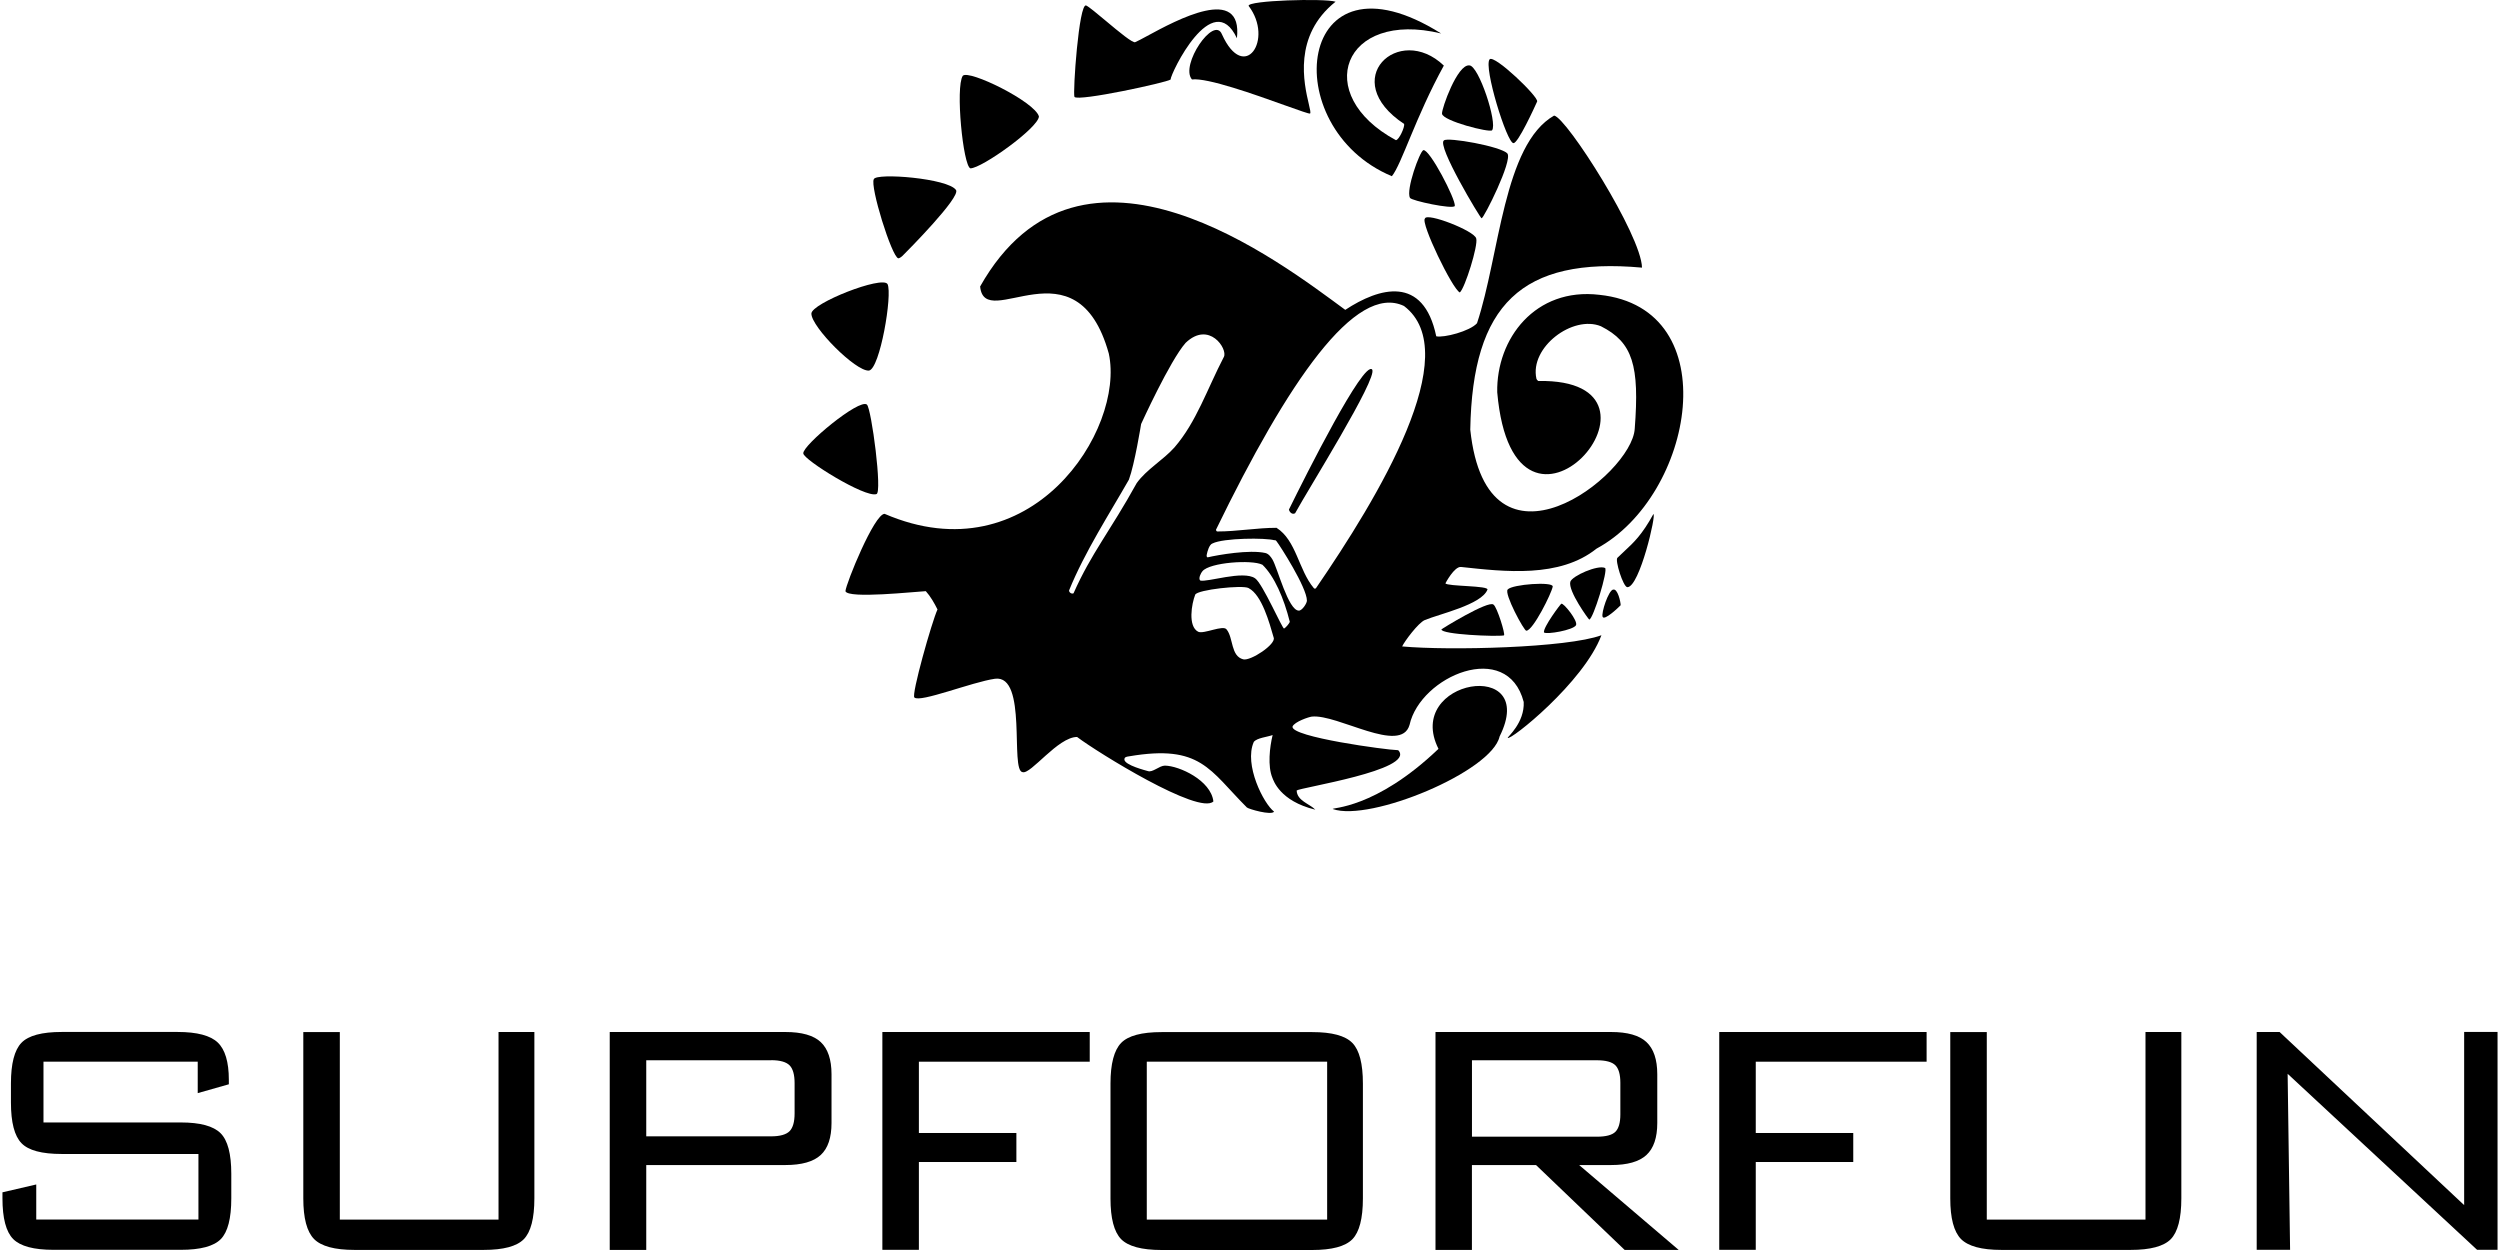 <svg width="56" height="28" viewBox="0 0 56 28" fill="none" xmlns="http://www.w3.org/2000/svg">
<path d="M29.917 0.038C28.959 0.801 29.211 1.876 29.317 2.33C29.346 2.453 29.364 2.53 29.345 2.543C29.33 2.555 29.107 2.475 28.793 2.363C28.124 2.123 27.043 1.736 26.7 1.78C26.425 1.466 27.195 0.331 27.372 0.77C27.872 1.877 28.542 0.884 27.969 0.132C27.938 0.009 29.665 -0.041 29.917 0.038Z" fill="black"/>
<path d="M24.33 0.123C24.393 0.152 24.573 0.302 24.77 0.467C25.059 0.709 25.386 0.981 25.431 0.943C25.483 0.921 25.575 0.872 25.693 0.808C26.355 0.449 27.844 -0.358 27.707 0.857C27.163 -0.308 26.218 1.653 26.221 1.782C26.133 1.848 24.156 2.278 24.068 2.171C24.027 2.088 24.167 0.055 24.33 0.123Z" fill="black"/>
<path d="M32.281 0.75C30.08 0.215 29.376 2.121 31.269 3.14C31.341 3.131 31.468 2.85 31.453 2.777C29.954 1.786 31.335 0.505 32.342 1.469C31.704 2.631 31.399 3.674 31.178 3.947C28.571 2.859 29.03 -1.294 32.281 0.75Z" fill="black"/>
<path d="M30.736 8.277C30.872 8.462 29.289 10.983 29.011 11.496C28.948 11.536 28.884 11.473 28.872 11.414C29.255 10.634 30.543 8.071 30.736 8.277Z" fill="black"/>
<path fill-rule="evenodd" clip-rule="evenodd" d="M34.812 2.589C35.089 2.631 36.766 5.265 36.781 5.995C34.083 5.75 32.983 6.82 32.934 9.624C33.31 13.18 36.559 10.644 36.618 9.604C36.727 8.187 36.575 7.669 35.861 7.308C35.231 7.05 34.259 7.779 34.416 8.484C34.42 8.5 34.437 8.522 34.457 8.534C37.914 8.474 33.915 13.087 33.538 8.787C33.515 7.588 34.389 6.433 35.827 6.604C38.704 6.907 37.947 11.11 35.763 12.289C34.934 12.952 33.708 12.806 32.727 12.7C32.577 12.684 32.377 13.067 32.377 13.067C32.417 13.138 33.366 13.115 33.318 13.21C33.184 13.546 32.242 13.753 31.916 13.889C31.771 13.949 31.461 14.365 31.408 14.48C32.452 14.576 35.106 14.514 35.872 14.229C35.476 15.287 33.825 16.601 33.773 16.528C33.761 16.513 34.154 16.19 34.131 15.724C33.765 14.315 31.817 15.143 31.574 16.237C31.382 16.908 29.961 15.99 29.384 16.052C29.317 16.06 29.002 16.165 28.953 16.273C28.896 16.51 31.098 16.802 31.291 16.802C31.315 16.802 31.321 16.804 31.33 16.815C31.686 17.25 29.123 17.641 29.045 17.707C29.055 17.938 29.326 17.999 29.464 18.137C28.665 17.945 28.524 17.476 28.502 17.424C28.392 17.161 28.441 16.735 28.507 16.465C28.392 16.508 28.155 16.528 28.085 16.619C27.859 17.127 28.308 18.008 28.539 18.18C28.485 18.272 27.965 18.122 27.93 18.087C27.091 17.248 26.898 16.669 25.296 16.941C25.214 16.95 25.186 16.968 25.186 17.011C25.186 17.14 25.687 17.264 25.708 17.271C25.816 17.314 25.967 17.15 26.094 17.15C26.414 17.154 27.125 17.479 27.18 17.952C26.861 18.266 24.582 16.852 24.136 16.515L24.127 16.508C23.697 16.508 23.088 17.355 22.906 17.296C22.619 17.267 23.024 15.106 22.288 15.204C21.77 15.278 20.608 15.746 20.483 15.624C20.406 15.578 20.876 13.917 21 13.652C20.928 13.508 20.846 13.362 20.738 13.242C20.511 13.252 18.989 13.419 18.938 13.242C18.951 13.07 19.583 11.511 19.815 11.51C23.085 12.92 25.206 9.631 24.837 7.919C24.117 5.331 22.054 7.471 21.955 6.417C24.224 2.402 28.704 5.894 30.134 6.941C30.898 6.437 31.884 6.157 32.172 7.533C32.34 7.571 32.926 7.42 33.085 7.24C33.592 5.718 33.677 3.237 34.812 2.589ZM31.449 6.854C30.36 6.336 28.845 8.559 27.238 11.866C27.242 11.891 27.253 11.905 27.27 11.905C27.713 11.905 28.151 11.823 28.594 11.823C29.037 12.103 29.089 12.769 29.427 13.171C29.441 13.188 29.451 13.19 29.476 13.178C30.869 11.146 32.837 7.903 31.449 6.854ZM26.558 7.68C26.205 8.08 25.561 9.498 25.561 9.498C25.561 9.498 25.416 10.401 25.287 10.745C24.861 11.493 24.296 12.366 23.947 13.226C23.947 13.273 24.003 13.31 24.047 13.29C24.448 12.387 24.863 11.906 25.462 10.822C25.682 10.514 26.055 10.306 26.308 10.022C26.8 9.453 27.036 8.724 27.415 7.994C27.506 7.818 27.084 7.177 26.558 7.68ZM28.591 12.119C28.582 12.109 28.571 12.101 28.555 12.096L28.552 12.103C28.351 12.043 27.405 12.05 27.16 12.173C27.086 12.197 27.044 12.358 27.032 12.42C27.024 12.458 27.03 12.476 27.049 12.485C27.292 12.428 27.988 12.308 28.343 12.387C28.416 12.404 28.464 12.469 28.501 12.529C28.618 12.723 28.856 13.678 29.095 13.678C29.169 13.678 29.275 13.514 29.275 13.454C29.275 13.162 28.669 12.217 28.591 12.119ZM28.275 12.647V12.649C28.042 12.532 27.098 12.597 26.935 12.795C26.902 12.83 26.837 12.957 26.884 13.003C27.03 13.051 27.852 12.768 28.115 12.955C28.284 13.071 28.728 14.098 28.764 14.079C28.803 14.058 28.874 13.974 28.892 13.931C28.759 13.397 28.544 12.904 28.275 12.647ZM27.973 13.176L27.967 13.172C27.831 13.1 26.825 13.208 26.773 13.32C26.692 13.524 26.605 14.03 26.839 14.151C26.966 14.211 27.401 13.989 27.477 14.101C27.63 14.291 27.566 14.696 27.848 14.769C28.012 14.812 28.591 14.429 28.53 14.281C28.434 13.945 28.265 13.33 27.973 13.176Z" fill="black"/>
<path d="M33.368 1.328C33.226 1.494 33.754 3.206 33.901 3.206C34.001 3.22 34.379 2.393 34.432 2.274C34.471 2.173 33.475 1.218 33.368 1.328Z" fill="black"/>
<path d="M32.301 2.547C32.291 2.435 32.646 1.432 32.914 1.465C33.122 1.465 33.549 2.756 33.422 2.919C33.365 2.976 32.316 2.709 32.301 2.547Z" fill="black"/>
<path d="M32.345 3.145C32.425 3.067 33.624 3.278 33.766 3.439C33.886 3.595 33.239 4.89 33.187 4.89C33.161 4.89 32.173 3.248 32.345 3.145Z" fill="black"/>
<path d="M32.588 4.614C32.544 4.695 31.607 4.494 31.584 4.432C31.486 4.263 31.803 3.388 31.884 3.363C32.027 3.342 32.609 4.463 32.588 4.614Z" fill="black"/>
<path d="M31.919 4.895C31.955 4.753 33.027 5.169 33.067 5.341C33.116 5.492 32.813 6.459 32.7 6.551C32.534 6.478 31.812 4.981 31.919 4.895Z" fill="black"/>
<path d="M23.272 2.609C23.259 2.864 21.992 3.771 21.737 3.771C21.573 3.716 21.398 1.954 21.566 1.698C21.7 1.551 23.184 2.281 23.272 2.609Z" fill="black"/>
<path d="M19.574 4.013C19.626 3.866 21.24 3.994 21.415 4.257C21.521 4.416 20.334 5.615 20.214 5.733C20.182 5.763 20.137 5.79 20.121 5.786C19.974 5.75 19.482 4.165 19.574 4.013Z" fill="black"/>
<path d="M19.464 8.301C19.169 8.325 18.175 7.324 18.175 7.025C18.175 6.794 19.765 6.168 19.881 6.364C19.995 6.593 19.711 8.268 19.464 8.301Z" fill="black"/>
<path d="M19.419 9.063C19.52 9.151 19.77 11.051 19.631 11.068C19.381 11.156 17.995 10.297 17.994 10.156C17.971 9.981 19.25 8.919 19.419 9.063Z" fill="black"/>
<path d="M36.453 13.153C36.728 13.153 37.111 11.494 37.035 11.517C36.782 11.979 36.595 12.153 36.393 12.34C36.341 12.388 36.288 12.438 36.232 12.493C36.167 12.537 36.36 13.153 36.453 13.153Z" fill="black"/>
<path d="M35.175 13.032C35.12 13.237 35.587 13.878 35.599 13.878C35.685 13.878 36.03 12.754 35.952 12.722C35.79 12.648 35.215 12.9 35.175 13.032Z" fill="black"/>
<path d="M34.19 14.128C34.146 14.145 33.684 13.293 33.773 13.204C33.875 13.087 34.796 13.022 34.781 13.139C34.757 13.287 34.338 14.128 34.19 14.128Z" fill="black"/>
<path d="M36.134 13.206C36.029 13.227 35.865 13.727 35.898 13.816C35.936 13.915 36.268 13.594 36.303 13.557C36.303 13.482 36.234 13.175 36.134 13.208V13.206Z" fill="black"/>
<path d="M35.302 14.006C35.236 14.116 34.645 14.218 34.585 14.167C34.558 14.059 34.965 13.515 34.974 13.524C35.019 13.496 35.355 13.91 35.302 14.006Z" fill="black"/>
<path d="M32.288 14.099C32.282 14.213 33.514 14.265 33.689 14.233C33.725 14.213 33.535 13.597 33.454 13.543C33.342 13.441 32.288 14.09 32.288 14.099Z" fill="black"/>
<path d="M32.222 16.774C30.801 18.133 29.81 18.086 29.856 18.123C30.687 18.415 33.416 17.286 33.591 16.497C34.484 14.715 31.438 15.213 32.222 16.774Z" fill="black"/>
<path d="M4.428 23.782H0.974V25.143H4.05C4.485 25.143 4.78 25.224 4.941 25.384C5.101 25.544 5.181 25.847 5.181 26.293V26.842C5.181 27.291 5.103 27.596 4.946 27.756C4.789 27.916 4.49 27.996 4.05 27.996H1.2C0.757 27.996 0.456 27.916 0.295 27.754C0.135 27.592 0.055 27.289 0.055 26.842V26.708L0.812 26.532V27.317H4.445V25.849H1.38C0.937 25.849 0.637 25.769 0.481 25.607C0.324 25.445 0.245 25.142 0.245 24.695V24.27C0.245 23.825 0.324 23.52 0.481 23.358C0.637 23.196 0.939 23.116 1.38 23.116H3.98C4.415 23.116 4.714 23.196 4.878 23.353C5.042 23.509 5.126 23.789 5.126 24.187V24.288L4.429 24.486V23.78L4.428 23.782Z" fill="black"/>
<path d="M7.612 23.119V27.319H11.167V23.117H11.97V26.843C11.97 27.293 11.89 27.597 11.733 27.758C11.575 27.918 11.276 27.998 10.835 27.998H7.94C7.496 27.998 7.195 27.916 7.035 27.754C6.874 27.59 6.794 27.287 6.794 26.845V23.119H7.612Z" fill="black"/>
<path fill-rule="evenodd" clip-rule="evenodd" d="M13.658 27.998V23.117H17.593C17.96 23.117 18.223 23.192 18.384 23.342C18.544 23.492 18.626 23.732 18.626 24.064V25.154C18.626 25.484 18.546 25.723 18.384 25.872C18.222 26.022 17.958 26.097 17.593 26.097H14.476V27.998H13.658ZM17.274 23.75H14.476V25.454H17.274C17.473 25.454 17.612 25.414 17.687 25.338C17.762 25.261 17.799 25.129 17.799 24.94V24.262C17.799 24.074 17.762 23.941 17.687 23.864C17.612 23.788 17.473 23.748 17.274 23.748V23.75Z" fill="black"/>
<path d="M19.765 27.996V23.117H24.41V23.782H20.583V25.379H22.767V26.029H20.583V27.996H19.765Z" fill="black"/>
<path fill-rule="evenodd" clip-rule="evenodd" d="M24.875 24.272C24.875 23.828 24.956 23.526 25.112 23.363C25.271 23.199 25.574 23.119 26.019 23.119H29.394C29.835 23.119 30.134 23.199 30.293 23.362C30.451 23.524 30.529 23.827 30.529 24.274V26.845C30.529 27.294 30.449 27.599 30.293 27.759C30.134 27.92 29.835 28 29.394 28H26.019C25.574 28 25.271 27.918 25.112 27.756C24.954 27.592 24.875 27.289 24.875 26.847V24.272ZM25.688 27.319H29.728V23.782H25.688V27.319Z" fill="black"/>
<path fill-rule="evenodd" clip-rule="evenodd" d="M32.155 27.998V23.117H36.089C36.456 23.117 36.72 23.192 36.88 23.342C37.041 23.492 37.123 23.732 37.123 24.064V25.154C37.123 25.484 37.042 25.723 36.88 25.872C36.718 26.022 36.455 26.097 36.089 26.097H35.373L37.602 27.998H36.392L34.407 26.097H32.971V27.998H32.155ZM35.77 23.75H32.972V25.462H35.77C35.973 25.462 36.112 25.425 36.185 25.352C36.258 25.279 36.296 25.149 36.296 24.964V24.253C36.296 24.067 36.258 23.937 36.184 23.862C36.109 23.788 35.97 23.75 35.77 23.75Z" fill="black"/>
<path d="M38.511 27.996V23.117H43.156V23.782H39.329V25.379H41.513V26.029H39.329V27.996H38.511Z" fill="black"/>
<path d="M44.504 23.119V27.319H48.059V23.117H48.862V26.843C48.862 27.293 48.782 27.597 48.625 27.758C48.467 27.918 48.167 27.998 47.727 27.998H44.831C44.388 27.998 44.087 27.916 43.926 27.754C43.766 27.59 43.686 27.287 43.686 26.845V23.119H44.504Z" fill="black"/>
<path d="M50.55 27.996V23.117H51.063L55.197 26.995L55.197 23.116H55.945V27.996H55.487L51.243 24.053L51.298 27.996H50.55Z" fill="black"/>
</svg>
